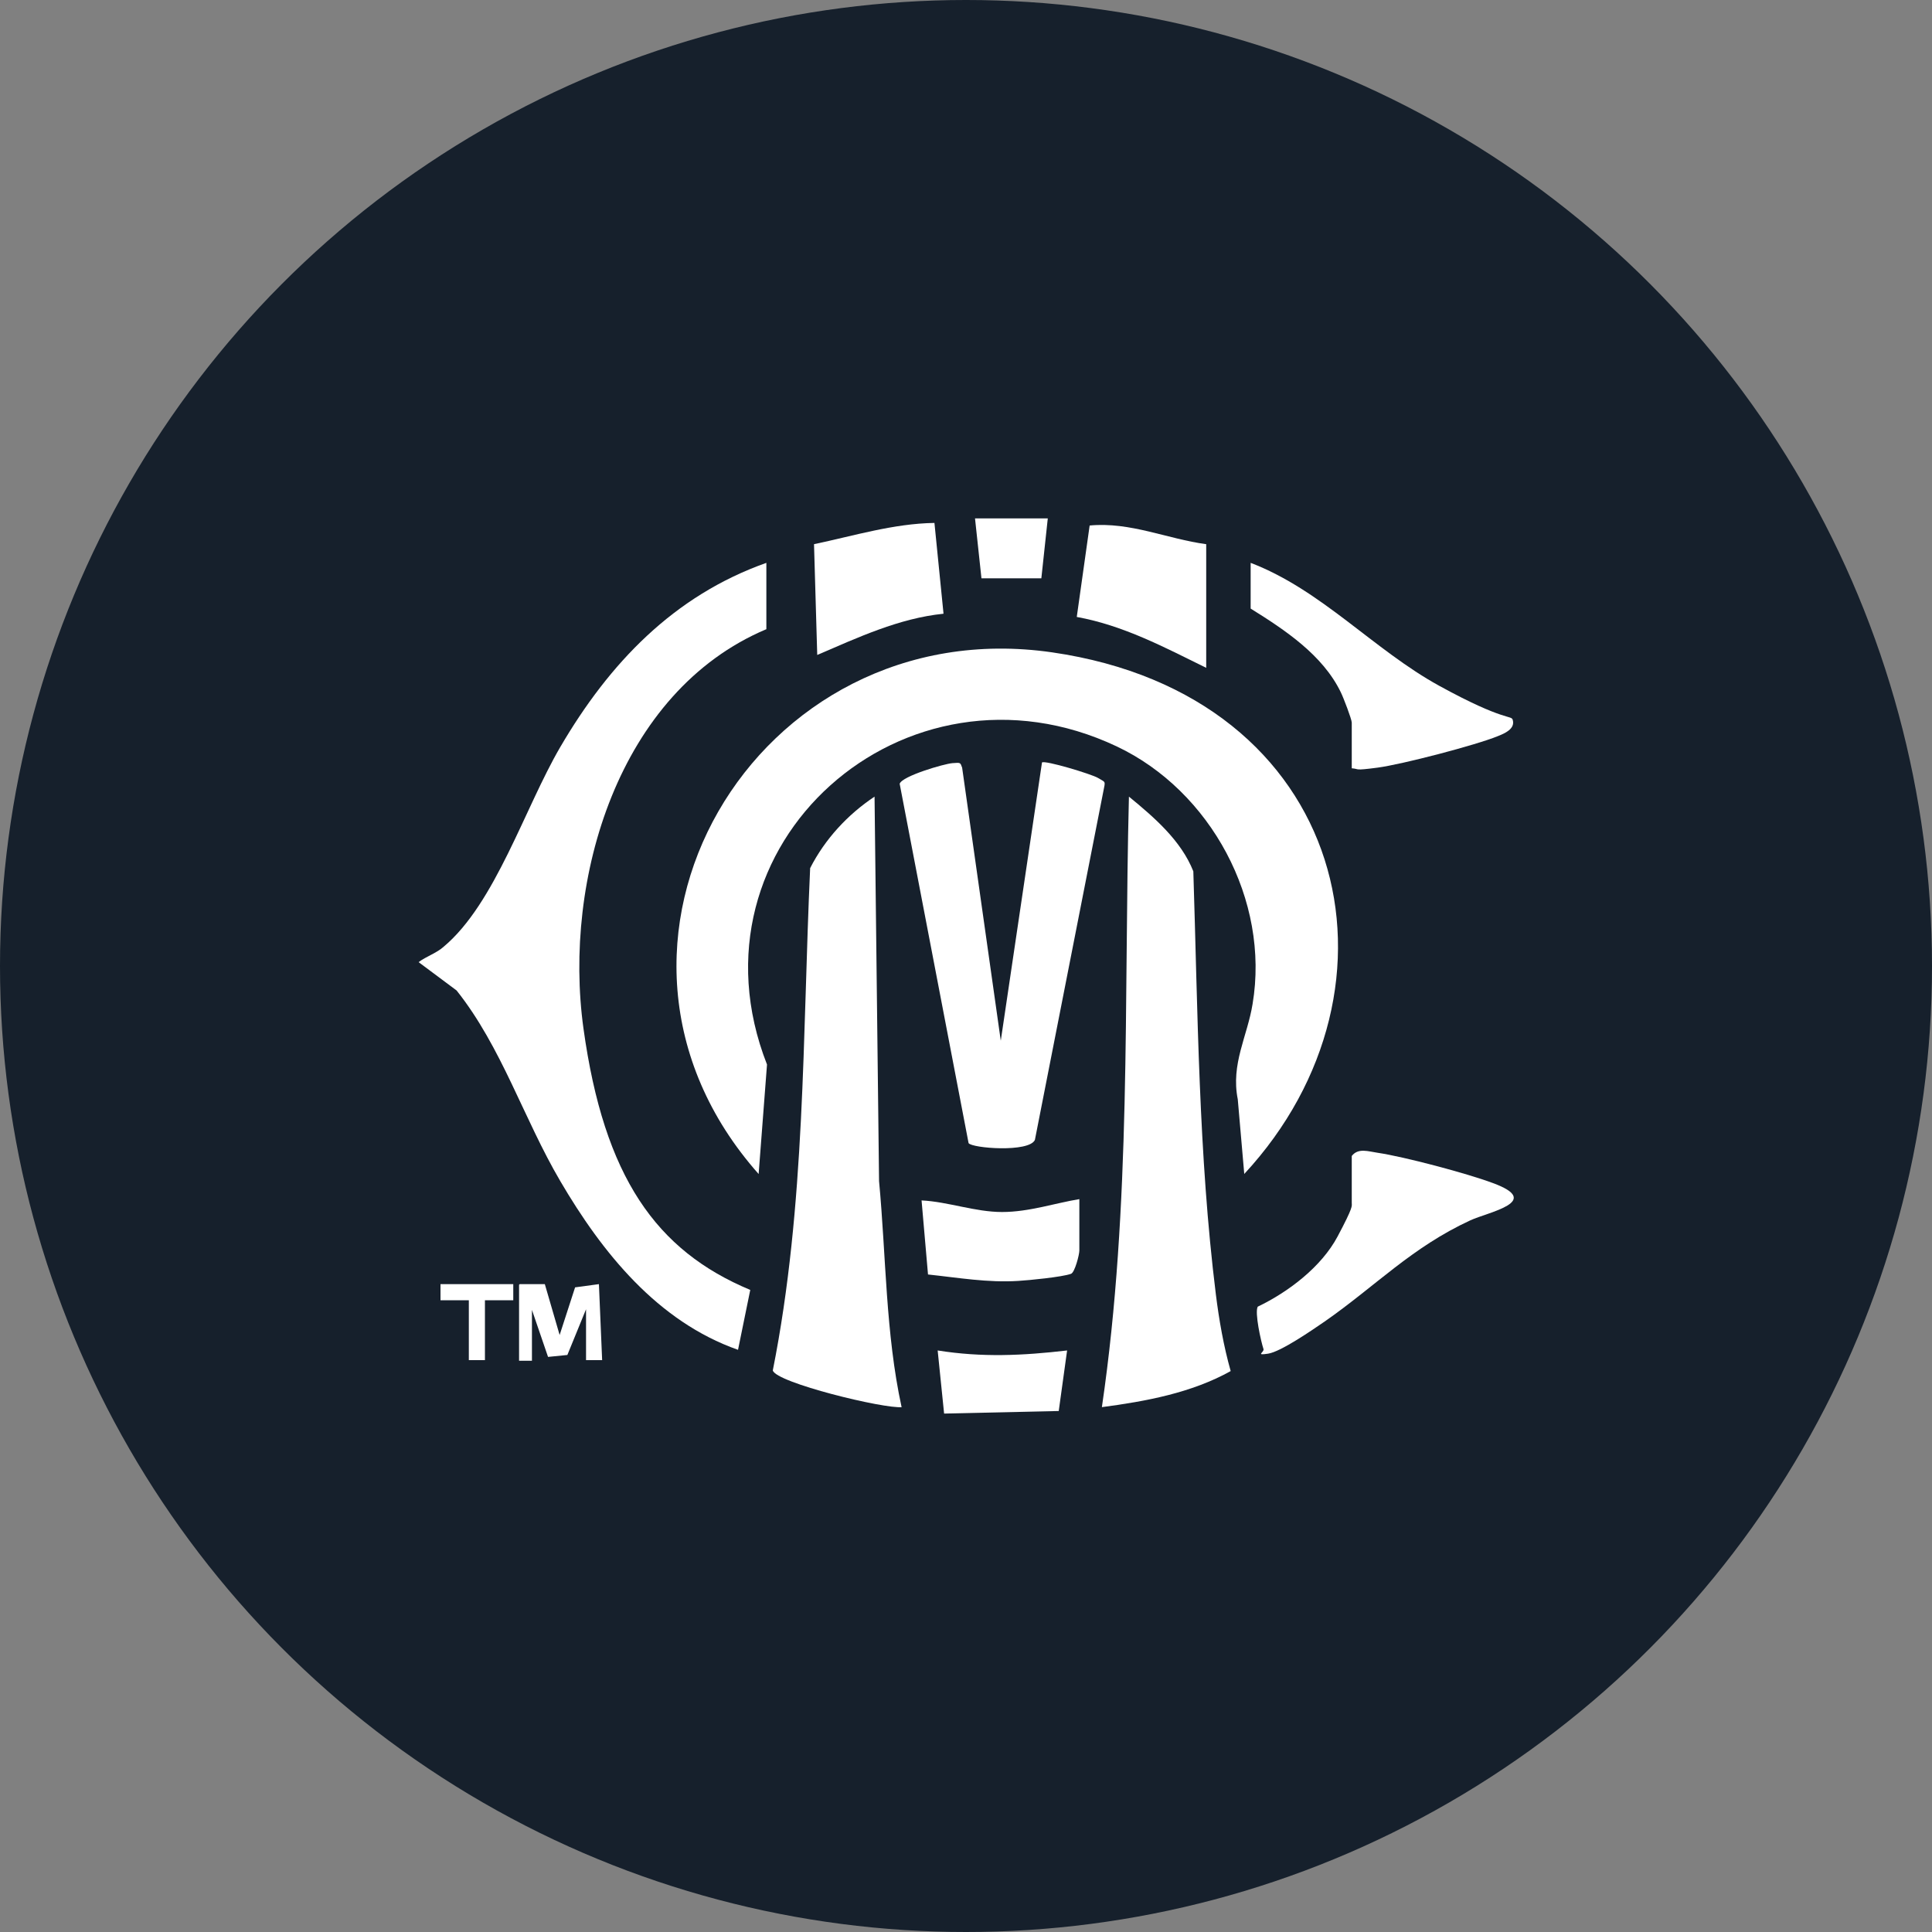 <?xml version='1.0' encoding='utf-8'?>
<svg xmlns="http://www.w3.org/2000/svg" id="Layer_1" version="1.1" viewBox="0 0 300 300" width="300" height="300">
  
  <rect x="0" y="0" width="300" height="300" fill="#808080" stroke="none"/>
  
  <defs>
    <style>
      .st0 {
        fill: #fff;
      }

      .st1 {
        fill: #16202c;
      }
    </style>
  <clipPath id="bz_circular_clip"><circle cx="150.0" cy="150.0" r="150.0" /></clipPath></defs>
  <g clip-path="url(#bz_circular_clip)"><rect class="st1" width="300" height="300" />
  <g>
    <g>
      <path class="st0" d="M193.2,182.2l-1-11.5c-1.1-5.5,1.5-9.8,2.3-14.8,2.7-16.1-6.5-33.1-21.1-40-32.8-15.5-67.7,15.2-54.3,49.4l-1.3,17c-31.4-35.4-.5-87.7,45.6-81s56.7,52,29.8,81Z" />
      <path class="st0" d="M119,87.4v10.3c-23,9.7-31.6,38.9-28.4,62s11.3,34.5,25.9,40.6l-1.9,9.3c-12.5-4.4-21.1-15.1-27.6-26.2-5.7-9.7-9.1-20.8-16.1-29.6l-5.9-4.4c1.2-.9,2.8-1.4,3.9-2.4,8-6.7,12.6-21.6,18.1-31,7.6-13,17.6-23.5,32-28.6Z" />
      <path class="st0" d="M140.1,218.5c-2.8.3-19.6-3.8-20.1-5.7,5.1-25.6,4.6-52,5.8-78,2.3-4.5,5.8-8.3,10-11.1l.7,59.7c1.1,11.7,1,23.6,3.5,35.1Z" />
      <path class="st0" d="M171.1,218.5c4.6-31.3,3.4-63.1,4.2-94.8,3.9,3.2,8.1,6.8,10,11.6.7,21.8.8,44,3.5,65.7.5,4,1.2,8,2.3,11.9-6.1,3.4-13.2,4.7-20,5.6Z" />
      <path class="st0" d="M155.4,161.6l6.4-43.2c.4-.4,7.7,1.8,8.7,2.4s1.1.5,1,1.2l-10.8,55c-.9,2-9.8,1.3-10.3.5l-10.7-55.8c.4-1.2,6.9-3.1,8.2-3.2s1.2-.1,1.5.7l6,42.4Z" />
      <path class="st0" d="M209.9,179.5c1-1.3,2.6-.7,4-.5,4.1.6,13.9,3.2,17.9,4.7,7.9,2.9-.7,4.5-3.5,5.8-9.1,4.2-14.7,10.2-22.6,15.7-1.9,1.3-6.8,4.7-8.8,5s-.6-.2-.7-.7c-.4-1.2-1.4-5.7-.9-6.6,4.8-2.3,9.9-6.2,12.4-10.9s2.2-4.7,2.2-5.2v-7.4Z" />
      <path class="st0" d="M209.9,119.3v-7.1c0-.5-1.3-3.9-1.7-4.7-2.8-5.8-8.7-9.7-14-13v-7.1c11,4.2,19.1,13.5,29.3,19.1s11.2,4.5,11.4,5.3c.4,1.4-1.3,2.1-2.3,2.5-3.4,1.4-14.9,4.4-18.7,4.9s-2.7.2-4,.1Z" />
      <path class="st0" d="M187.3,84.5v19.2c-6.5-3.2-12.9-6.6-20.1-7.9l2-14.2c6.3-.6,12.1,2.1,18.1,2.9Z" />
      <path class="st0" d="M146.5,95.3c-6.9.7-13.3,3.7-19.6,6.4l-.5-17.2c6.2-1.3,12.3-3.2,18.7-3.3l1.4,14Z" />
      <path class="st0" d="M167.6,186.1v8.1c0,.6-.7,3.4-1.3,3.6-1.4.5-6.5,1-8.2,1.1-4.7.3-9.3-.5-14-1l-1-11.5c4.1.2,8.3,1.8,12.5,1.8s8.3-1.4,12-2Z" />
      <path class="st0" d="M165.7,209.7l-1.3,9.4-17.8.4-1-9.8c6.9,1.1,13.2.8,20.1,0Z" />
      <polygon class="st0" points="162.7 80.5 161.7 89.8 152.4 89.8 151.4 80.5 162.7 80.5" />
    </g>
    <path class="st0" d="M80.7,199.4h3.9c0,0,2.3,7.9,2.3,7.9l2.4-7.4,3.7-.5.5,11.8h-2.5v-7.9l-2.9,7.1-3,.3-2.5-7.3v7.9h-2v-11.8ZM68.4,199.4v2.5s4.4,0,4.4,0v9.3h2.5v-9.3h4.4s0-2.5,0-2.5h-11.3Z" />
  </g>
</g></svg>